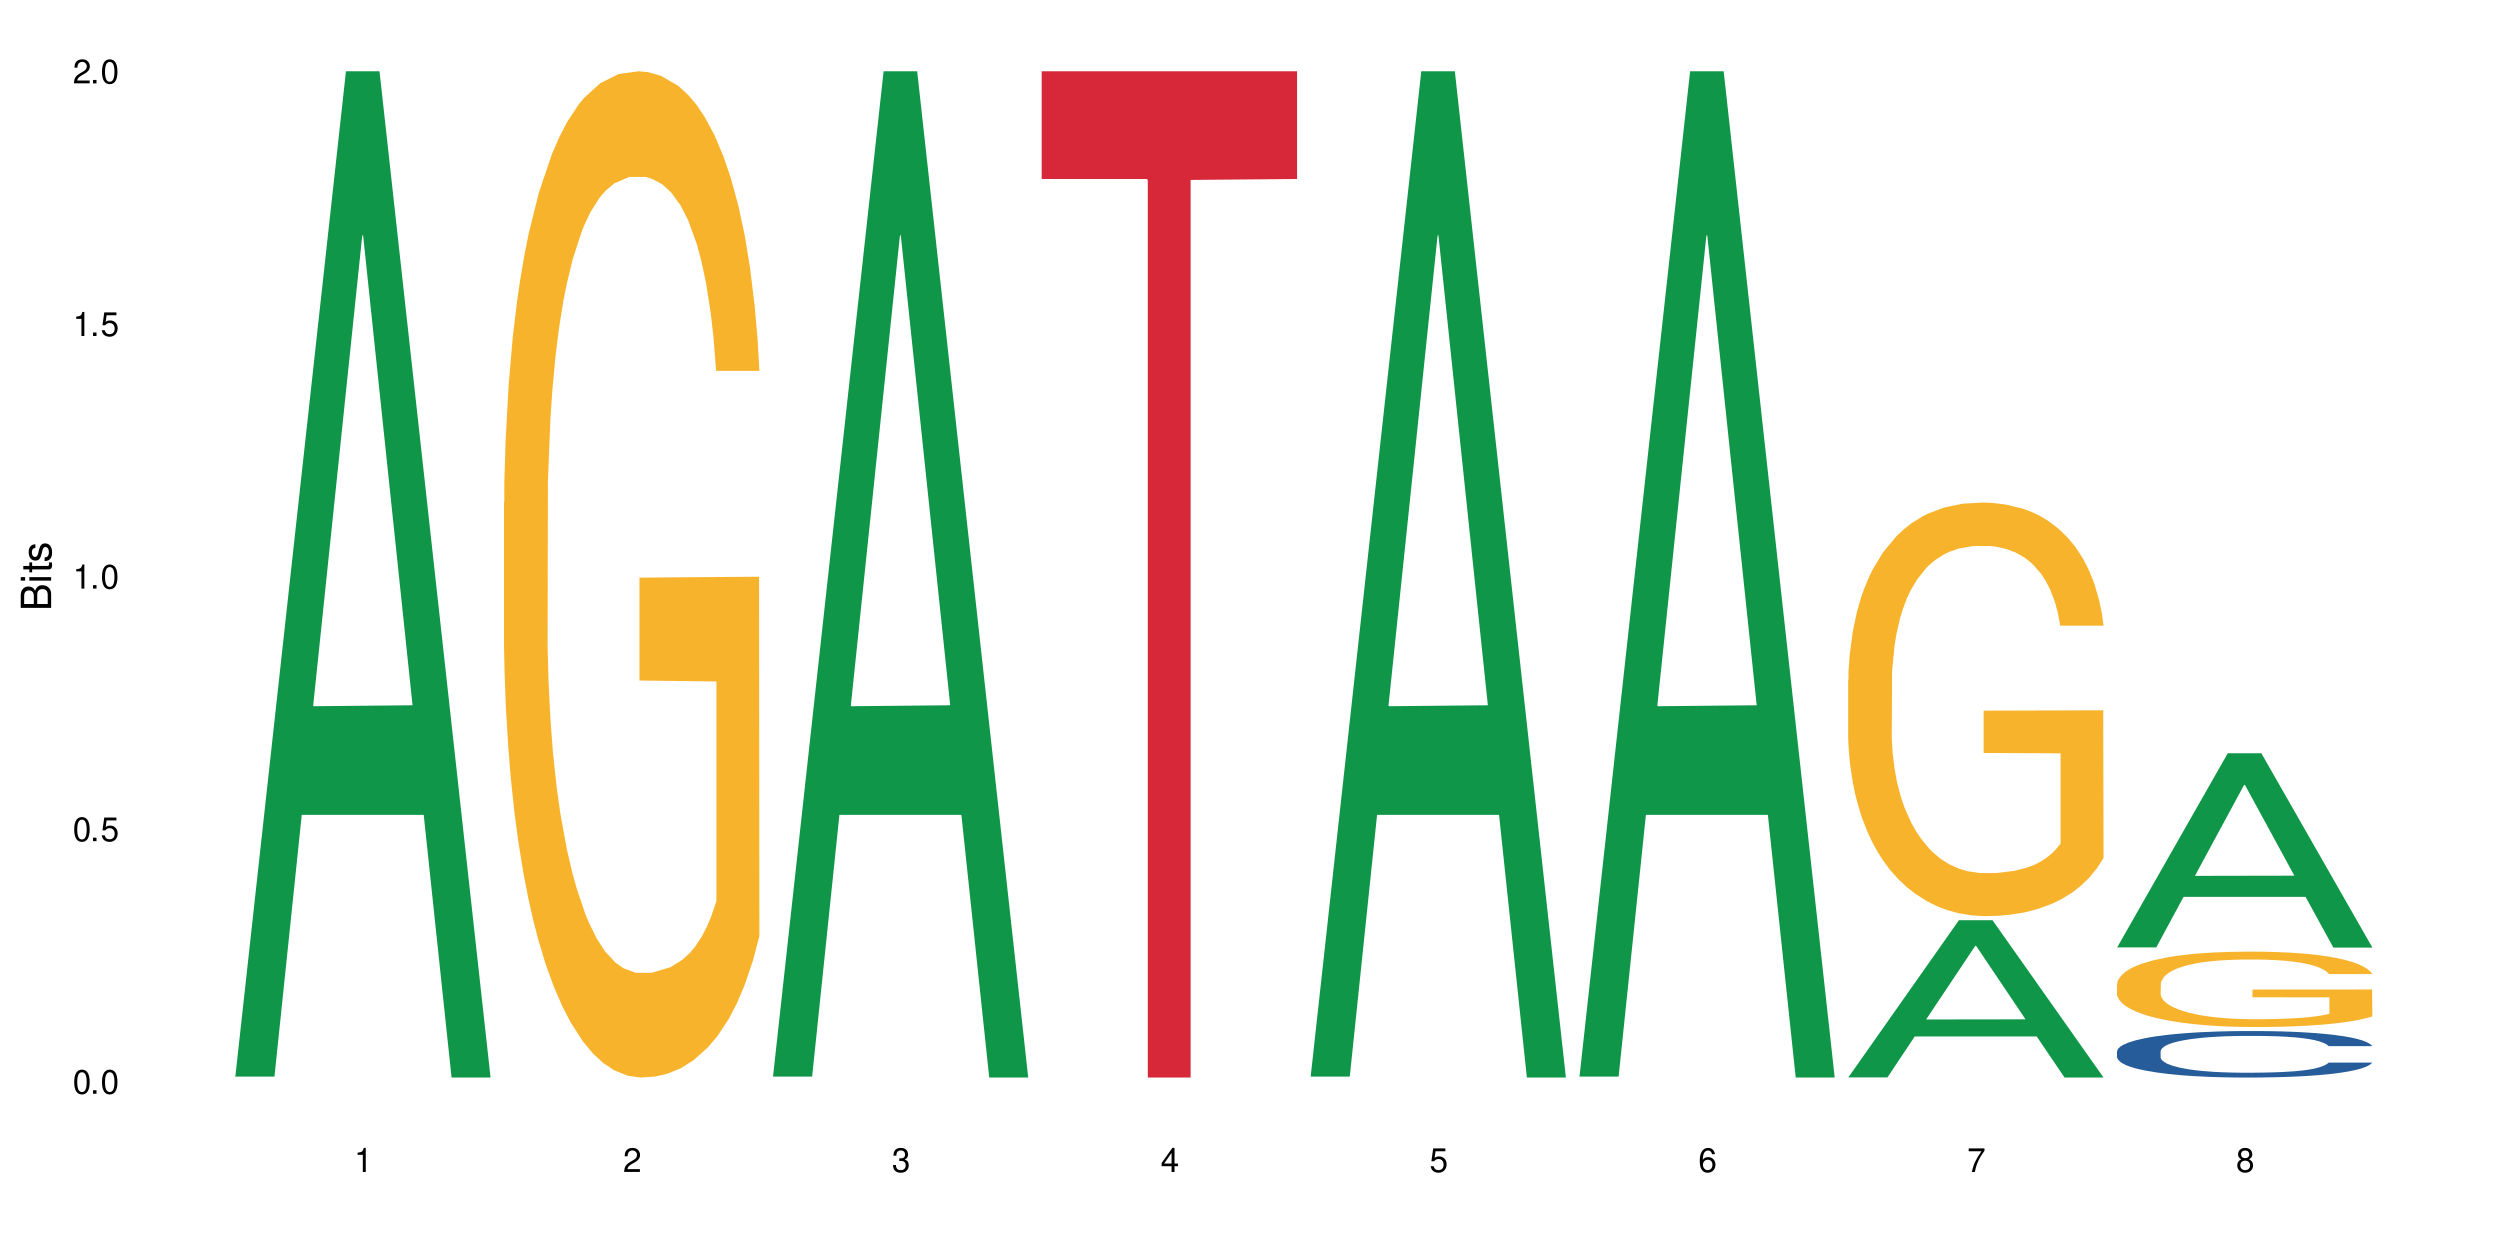 <?xml version="1.0" encoding="UTF-8"?>
<svg xmlns="http://www.w3.org/2000/svg" xmlns:xlink="http://www.w3.org/1999/xlink" width="720" height="360" viewBox="0 0 720 360">
<defs>
<g>
<g id="glyph-0-0">
</g>
<g id="glyph-0-1">
<path d="M 2.641 -6.938 C 2 -6.938 1.422 -6.656 1.078 -6.172 C 0.641 -5.562 0.406 -4.641 0.406 -3.359 C 0.406 -1.016 1.188 0.219 2.641 0.219 C 4.078 0.219 4.859 -1.016 4.859 -3.297 C 4.859 -4.641 4.656 -5.547 4.203 -6.172 C 3.844 -6.656 3.281 -6.938 2.641 -6.938 Z M 2.641 -6.188 C 3.547 -6.188 4 -5.25 4 -3.375 C 4 -1.406 3.562 -0.484 2.625 -0.484 C 1.734 -0.484 1.281 -1.438 1.281 -3.344 C 1.281 -5.25 1.734 -6.188 2.641 -6.188 Z M 2.641 -6.188 "/>
</g>
<g id="glyph-0-2">
<path d="M 1.828 -1 L 0.828 -1 L 0.828 0 L 1.828 0 Z M 1.828 -1 "/>
</g>
<g id="glyph-0-3">
<path d="M 4.562 -6.797 L 1.062 -6.797 L 0.547 -3.094 L 1.328 -3.094 C 1.719 -3.562 2.047 -3.734 2.578 -3.734 C 3.484 -3.734 4.062 -3.109 4.062 -2.094 C 4.062 -1.125 3.484 -0.531 2.578 -0.531 C 1.828 -0.531 1.375 -0.906 1.188 -1.672 L 0.328 -1.672 C 0.453 -1.109 0.547 -0.844 0.75 -0.594 C 1.125 -0.078 1.828 0.219 2.594 0.219 C 3.969 0.219 4.922 -0.781 4.922 -2.219 C 4.922 -3.562 4.031 -4.484 2.719 -4.484 C 2.25 -4.484 1.859 -4.359 1.469 -4.062 L 1.734 -5.969 L 4.562 -5.969 Z M 4.562 -6.797 "/>
</g>
<g id="glyph-0-4">
<path d="M 2.484 -4.938 L 2.484 0 L 3.328 0 L 3.328 -6.938 L 2.766 -6.938 C 2.469 -5.875 2.281 -5.734 0.984 -5.562 L 0.984 -4.938 Z M 2.484 -4.938 "/>
</g>
<g id="glyph-0-5">
<path d="M 4.859 -0.828 L 1.281 -0.828 C 1.359 -1.406 1.672 -1.781 2.5 -2.281 L 3.469 -2.828 C 4.406 -3.344 4.906 -4.062 4.906 -4.906 C 4.906 -5.484 4.672 -6.031 4.266 -6.406 C 3.859 -6.766 3.375 -6.938 2.719 -6.938 C 1.859 -6.938 1.219 -6.625 0.844 -6.031 C 0.609 -5.672 0.5 -5.234 0.484 -4.531 L 1.328 -4.531 C 1.359 -5.016 1.406 -5.281 1.531 -5.516 C 1.75 -5.938 2.188 -6.203 2.703 -6.203 C 3.469 -6.203 4.031 -5.641 4.031 -4.891 C 4.031 -4.344 3.719 -3.859 3.125 -3.516 L 2.234 -3 C 0.812 -2.172 0.406 -1.531 0.328 -0.016 L 4.859 -0.016 Z M 4.859 -0.828 "/>
</g>
<g id="glyph-0-6">
<path d="M 2.125 -3.188 L 2.578 -3.188 C 3.5 -3.188 3.984 -2.766 3.984 -1.922 C 3.984 -1.062 3.469 -0.531 2.594 -0.531 C 1.656 -0.531 1.203 -1 1.156 -2.016 L 0.312 -2.016 C 0.344 -1.453 0.438 -1.094 0.609 -0.781 C 0.953 -0.109 1.625 0.219 2.547 0.219 C 3.953 0.219 4.859 -0.625 4.859 -1.938 C 4.859 -2.828 4.516 -3.297 3.703 -3.594 C 4.344 -3.844 4.656 -4.328 4.656 -5.031 C 4.656 -6.219 3.875 -6.938 2.578 -6.938 C 1.203 -6.938 0.484 -6.172 0.453 -4.703 L 1.297 -4.703 C 1.312 -5.125 1.344 -5.359 1.453 -5.578 C 1.641 -5.969 2.062 -6.203 2.594 -6.203 C 3.344 -6.203 3.797 -5.75 3.797 -5 C 3.797 -4.516 3.609 -4.219 3.25 -4.047 C 3.016 -3.953 2.703 -3.922 2.125 -3.906 Z M 2.125 -3.188 "/>
</g>
<g id="glyph-0-7">
<path d="M 3.141 -1.672 L 3.141 0 L 3.984 0 L 3.984 -1.672 L 4.984 -1.672 L 4.984 -2.438 L 3.984 -2.438 L 3.984 -6.938 L 3.359 -6.938 L 0.266 -2.578 L 0.266 -1.672 Z M 3.141 -2.438 L 1 -2.438 L 3.141 -5.5 Z M 3.141 -2.438 "/>
</g>
<g id="glyph-0-8">
<path d="M 4.781 -5.125 C 4.609 -6.266 3.891 -6.938 2.844 -6.938 C 2.094 -6.938 1.422 -6.578 1.031 -5.953 C 0.594 -5.266 0.406 -4.422 0.406 -3.172 C 0.406 -2 0.578 -1.25 0.984 -0.641 C 1.359 -0.078 1.953 0.219 2.703 0.219 C 3.984 0.219 4.922 -0.75 4.922 -2.094 C 4.922 -3.375 4.062 -4.281 2.844 -4.281 C 2.172 -4.281 1.641 -4.031 1.281 -3.516 C 1.281 -5.234 1.828 -6.188 2.797 -6.188 C 3.391 -6.188 3.797 -5.797 3.938 -5.125 Z M 2.734 -3.531 C 3.547 -3.531 4.062 -2.953 4.062 -2.031 C 4.062 -1.156 3.484 -0.531 2.703 -0.531 C 1.922 -0.531 1.328 -1.188 1.328 -2.078 C 1.328 -2.938 1.906 -3.531 2.734 -3.531 Z M 2.734 -3.531 "/>
</g>
<g id="glyph-0-9">
<path d="M 4.984 -6.797 L 0.438 -6.797 L 0.438 -5.969 L 4.109 -5.969 C 2.5 -3.656 1.828 -2.234 1.328 0 L 2.219 0 C 2.594 -2.172 3.453 -4.047 4.984 -6.094 Z M 4.984 -6.797 "/>
</g>
<g id="glyph-0-10">
<path d="M 3.75 -3.656 C 4.469 -4.094 4.688 -4.438 4.688 -5.078 C 4.688 -6.172 3.844 -6.938 2.641 -6.938 C 1.438 -6.938 0.594 -6.172 0.594 -5.094 C 0.594 -4.438 0.812 -4.094 1.516 -3.656 C 0.734 -3.266 0.359 -2.703 0.359 -1.922 C 0.359 -0.656 1.281 0.219 2.641 0.219 C 3.984 0.219 4.922 -0.656 4.922 -1.922 C 4.922 -2.703 4.531 -3.266 3.75 -3.656 Z M 2.641 -6.188 C 3.359 -6.188 3.812 -5.75 3.812 -5.062 C 3.812 -4.406 3.344 -3.984 2.641 -3.984 C 1.922 -3.984 1.453 -4.406 1.453 -5.078 C 1.453 -5.75 1.922 -6.188 2.641 -6.188 Z M 2.641 -3.266 C 3.484 -3.266 4.062 -2.719 4.062 -1.906 C 4.062 -1.078 3.484 -0.531 2.625 -0.531 C 1.797 -0.531 1.219 -1.094 1.219 -1.906 C 1.219 -2.719 1.781 -3.266 2.641 -3.266 Z M 2.641 -3.266 "/>
</g>
<g id="glyph-1-0">
</g>
<g id="glyph-1-1">
<path d="M 0 -0.953 L 0 -4.891 C 0 -5.719 -0.234 -6.344 -0.734 -6.797 C -1.188 -7.234 -1.812 -7.469 -2.5 -7.469 C -3.547 -7.469 -4.188 -7 -4.625 -5.875 C -4.984 -6.688 -5.625 -7.094 -6.531 -7.094 C -7.172 -7.094 -7.734 -6.859 -8.141 -6.391 C -8.562 -5.922 -8.75 -5.344 -8.75 -4.5 L -8.75 -0.953 Z M -4.984 -2.062 L -7.766 -2.062 L -7.766 -4.219 C -7.766 -4.844 -7.688 -5.203 -7.453 -5.5 C -7.219 -5.812 -6.859 -5.969 -6.375 -5.969 C -5.891 -5.969 -5.531 -5.812 -5.297 -5.5 C -5.062 -5.203 -4.984 -4.844 -4.984 -4.219 Z M -0.984 -2.062 L -4 -2.062 L -4 -4.781 C -4 -5.766 -3.438 -6.359 -2.484 -6.359 C -1.547 -6.359 -0.984 -5.766 -0.984 -4.781 Z M -0.984 -2.062 "/>
</g>
<g id="glyph-1-2">
<path d="M -6.281 -1.797 L -6.281 -0.797 L 0 -0.797 L 0 -1.797 Z M -8.75 -1.797 L -8.75 -0.797 L -7.484 -0.797 L -7.484 -1.797 Z M -8.75 -1.797 "/>
</g>
<g id="glyph-1-3">
<path d="M -6.281 -3.047 L -6.281 -2.016 L -8.016 -2.016 L -8.016 -1.016 L -6.281 -1.016 L -6.281 -0.172 L -5.469 -0.172 L -5.469 -1.016 L -0.719 -1.016 C -0.078 -1.016 0.281 -1.453 0.281 -2.234 C 0.281 -2.5 0.25 -2.719 0.188 -3.047 L -0.641 -3.047 C -0.609 -2.906 -0.594 -2.766 -0.594 -2.562 C -0.594 -2.141 -0.719 -2.016 -1.156 -2.016 L -5.469 -2.016 L -5.469 -3.047 Z M -6.281 -3.047 "/>
</g>
<g id="glyph-1-4">
<path d="M -4.531 -5.25 C -5.766 -5.25 -6.469 -4.422 -6.469 -2.969 C -6.469 -1.516 -5.719 -0.562 -4.547 -0.562 C -3.562 -0.562 -3.094 -1.062 -2.734 -2.562 L -2.516 -3.484 C -2.344 -4.188 -2.094 -4.469 -1.641 -4.469 C -1.047 -4.469 -0.641 -3.875 -0.641 -3 C -0.641 -2.453 -0.797 -2 -1.062 -1.75 C -1.25 -1.594 -1.422 -1.531 -1.875 -1.469 L -1.875 -0.406 C -0.422 -0.453 0.281 -1.266 0.281 -2.922 C 0.281 -4.5 -0.5 -5.516 -1.719 -5.516 C -2.656 -5.516 -3.172 -4.984 -3.469 -3.734 L -3.703 -2.766 C -3.891 -1.953 -4.156 -1.609 -4.594 -1.609 C -5.188 -1.609 -5.547 -2.125 -5.547 -2.938 C -5.547 -3.75 -5.203 -4.172 -4.531 -4.203 Z M -4.531 -5.25 "/>
</g>
</g>
</defs>
<rect x="-72" y="-36" width="864" height="432" fill="rgb(100%, 100%, 100%)" fill-opacity="1"/>
<path fill-rule="nonzero" fill="rgb(6.275%, 58.824%, 28.235%)" fill-opacity="1" d="M 67.73 310.059 L 67.809 309.789 L 99.637 20.527 L 109.301 20.527 L 141.281 310.332 L 130.047 310.332 L 122.031 234.684 L 86.906 234.684 L 79.047 310.059 L 67.73 310.059 L 90.285 203.391 L 118.809 203.117 L 104.586 67.875 L 104.43 67.602 L 104.27 68.418 L 90.207 203.117 L 90.285 203.391 Z M 67.73 310.059 "/>
<path fill-rule="nonzero" fill="rgb(96.863%, 70.196%, 16.863%)" fill-opacity="1" d="M 145.156 144.652 L 145.242 144.387 L 145.242 139.094 L 145.602 127.184 L 146.5 110.777 L 147.664 97.277 L 148.922 86.691 L 149.73 81.133 L 151.074 73.195 L 152.242 67.371 L 155.199 55.461 L 158.969 44.348 L 161.031 39.582 L 163.363 35.082 L 166.684 30.055 L 168.207 28.203 L 172.871 23.965 L 178.164 21.32 L 183.992 20.527 L 186.684 20.789 L 190.363 21.848 L 195.387 24.762 L 198.254 27.406 L 200.496 30.055 L 202.828 33.496 L 205.699 38.789 L 208.391 45.141 L 210.543 51.492 L 212.695 59.43 L 214.492 67.902 L 216.016 77.164 L 217.359 88.281 L 218.168 97.543 L 218.707 106.805 L 206.238 106.805 L 205.52 97.543 L 204.715 90.398 L 203.367 81.664 L 202.023 75.312 L 200.676 70.281 L 198.164 63.402 L 196.012 59.168 L 193.32 55.461 L 190.723 53.078 L 187.762 51.492 L 185.969 50.961 L 181.211 50.961 L 176.906 52.816 L 174.395 54.934 L 172.602 57.051 L 170.09 61.02 L 168.566 64.195 L 167.668 66.312 L 164.977 74.516 L 163.184 81.93 L 162.195 86.957 L 160.941 94.898 L 160.043 102.043 L 159.059 112.629 L 158.52 120.57 L 157.801 138.566 L 157.711 186.207 L 157.98 196.262 L 158.52 207.113 L 159.238 216.641 L 160.312 226.699 L 161.391 234.375 L 163.273 244.695 L 164.887 251.578 L 166.145 256.078 L 168.566 263.223 L 169.551 265.605 L 171.883 270.367 L 174.305 274.074 L 177.266 277.25 L 179.508 278.836 L 183.098 280.16 L 187.672 280.16 L 193.055 278.574 L 196.461 276.457 L 198.793 274.34 L 200.32 272.484 L 202.203 269.574 L 203.547 266.926 L 204.805 264.016 L 206.328 259.516 L 206.328 196.262 L 184.172 195.996 L 184.172 166.355 L 218.617 166.09 L 218.707 269.574 L 216.824 276.719 L 214.492 283.602 L 212.25 288.895 L 209.918 293.395 L 206.598 298.422 L 203.906 301.598 L 199.781 305.305 L 196.012 307.688 L 192.066 309.273 L 188.566 310.066 L 184.441 310.332 L 180.766 309.805 L 176.816 308.215 L 173.68 306.098 L 170.809 303.453 L 167.938 300.012 L 164.352 294.453 L 162.016 289.953 L 159.594 284.395 L 157.172 277.777 L 155.02 270.633 L 153.586 265.074 L 152.152 258.723 L 150.625 250.781 L 149.191 241.785 L 148.113 233.578 L 147.129 224.316 L 146.41 215.582 L 145.691 203.672 L 145.332 194.145 L 145.156 185.941 Z M 145.156 144.652 "/>
<path fill-rule="nonzero" fill="rgb(6.275%, 58.824%, 28.235%)" fill-opacity="1" d="M 222.578 310.059 L 222.656 309.789 L 254.48 20.527 L 264.148 20.527 L 296.129 310.332 L 284.895 310.332 L 276.879 234.684 L 241.75 234.684 L 233.895 310.059 L 222.578 310.059 L 245.129 203.391 L 273.656 203.117 L 259.434 67.875 L 259.273 67.602 L 259.117 68.418 L 245.051 203.117 L 245.129 203.391 Z M 222.578 310.059 "/>
<path fill-rule="nonzero" fill="rgb(83.922%, 15.686%, 22.353%)" fill-opacity="1" d="M 300 20.527 L 373.555 20.527 L 373.555 51.547 L 342.898 51.82 L 342.898 310.332 L 330.566 310.332 L 330.566 52.094 L 330.387 51.547 L 300 51.547 Z M 300 20.527 "/>
<path fill-rule="nonzero" fill="rgb(6.275%, 58.824%, 28.235%)" fill-opacity="1" d="M 377.426 310.059 L 377.504 309.789 L 409.328 20.527 L 418.992 20.527 L 450.977 310.332 L 439.738 310.332 L 431.723 234.684 L 396.598 234.684 L 388.738 310.059 L 377.426 310.059 L 399.977 203.391 L 428.504 203.117 L 414.277 67.875 L 414.121 67.602 L 413.965 68.418 L 399.898 203.117 L 399.977 203.391 Z M 377.426 310.059 "/>
<path fill-rule="nonzero" fill="rgb(6.275%, 58.824%, 28.235%)" fill-opacity="1" d="M 454.848 310.059 L 454.926 309.789 L 486.75 20.527 L 496.418 20.527 L 528.398 310.332 L 517.164 310.332 L 509.148 234.684 L 474.023 234.684 L 466.164 310.059 L 454.848 310.059 L 477.402 203.391 L 505.926 203.117 L 491.703 67.875 L 491.547 67.602 L 491.387 68.418 L 477.32 203.117 L 477.402 203.391 Z M 454.848 310.059 "/>
<path fill-rule="nonzero" fill="rgb(6.275%, 58.824%, 28.235%)" fill-opacity="1" d="M 532.27 310.289 L 532.352 310.246 L 564.176 265.012 L 573.84 265.012 L 605.824 310.332 L 594.586 310.332 L 586.57 298.504 L 551.445 298.504 L 543.586 310.289 L 532.27 310.289 L 554.824 293.609 L 583.348 293.566 L 569.125 272.418 L 568.969 272.375 L 568.812 272.5 L 554.746 293.566 L 554.824 293.609 Z M 532.27 310.289 "/>
<path fill-rule="nonzero" fill="rgb(96.863%, 70.196%, 16.863%)" fill-opacity="1" d="M 532.27 195.75 L 532.359 195.641 L 532.359 193.465 L 532.719 188.57 L 533.617 181.824 L 534.781 176.277 L 536.039 171.926 L 536.844 169.641 L 538.191 166.379 L 539.355 163.984 L 542.316 159.09 L 546.086 154.52 L 548.148 152.562 L 550.48 150.715 L 553.797 148.648 L 555.324 147.887 L 559.988 146.145 L 565.281 145.059 L 571.109 144.73 L 573.801 144.84 L 577.48 145.273 L 582.5 146.473 L 585.371 147.559 L 587.613 148.648 L 589.945 150.062 L 592.816 152.238 L 595.508 154.848 L 597.66 157.457 L 599.812 160.723 L 601.609 164.203 L 603.133 168.012 L 604.477 172.578 L 605.285 176.387 L 605.824 180.195 L 593.355 180.195 L 592.637 176.387 L 591.832 173.449 L 590.484 169.859 L 589.141 167.25 L 587.793 165.184 L 585.281 162.352 L 583.129 160.613 L 580.438 159.09 L 577.836 158.109 L 574.879 157.457 L 573.082 157.242 L 568.328 157.242 L 564.023 158.004 L 561.512 158.871 L 559.719 159.742 L 557.207 161.375 L 555.684 162.68 L 554.785 163.551 L 552.094 166.922 L 550.301 169.969 L 549.312 172.035 L 548.059 175.297 L 547.16 178.234 L 546.176 182.586 L 545.637 185.852 L 544.918 193.246 L 544.828 212.828 L 545.098 216.961 L 545.637 221.422 L 546.355 225.34 L 547.43 229.473 L 548.508 232.629 L 550.391 236.871 L 552.004 239.699 L 553.262 241.547 L 555.684 244.484 L 556.668 245.465 L 559 247.422 L 561.422 248.945 L 564.383 250.25 L 566.625 250.902 L 570.215 251.445 L 574.789 251.445 L 580.168 250.793 L 583.578 249.926 L 585.91 249.055 L 587.434 248.293 L 589.32 247.098 L 590.664 246.008 L 591.922 244.812 L 593.445 242.961 L 593.445 216.961 L 571.289 216.855 L 571.289 204.672 L 605.734 204.562 L 605.824 247.098 L 603.941 250.031 L 601.609 252.859 L 599.363 255.035 L 597.031 256.887 L 593.715 258.953 L 591.023 260.258 L 586.898 261.781 L 583.129 262.762 L 579.184 263.414 L 575.684 263.738 L 571.559 263.848 L 567.883 263.633 L 563.934 262.977 L 560.797 262.109 L 557.926 261.02 L 555.055 259.605 L 551.465 257.32 L 549.133 255.473 L 546.711 253.188 L 544.289 250.469 L 542.137 247.531 L 540.703 245.246 L 539.266 242.637 L 537.742 239.371 L 536.309 235.672 L 535.23 232.301 L 534.246 228.492 L 533.527 224.902 L 532.809 220.008 L 532.449 216.094 L 532.27 212.719 Z M 532.27 195.75 "/>
<path fill-rule="nonzero" fill="rgb(6.275%, 58.824%, 28.235%)" fill-opacity="1" d="M 609.695 272.848 L 609.773 272.797 L 641.598 216.938 L 651.266 216.938 L 683.246 272.902 L 672.008 272.902 L 663.996 258.293 L 628.867 258.293 L 621.012 272.848 L 609.695 272.848 L 632.246 252.25 L 660.773 252.195 L 646.551 226.082 L 646.391 226.027 L 646.234 226.184 L 632.168 252.195 L 632.246 252.25 Z M 609.695 272.848 "/>
<path fill-rule="nonzero" fill="rgb(14.51%, 36.078%, 60%)" fill-opacity="1" d="M 609.695 302.773 L 609.785 302.758 L 609.785 302.465 L 610.055 302 L 610.68 301.414 L 611.309 301.012 L 612.922 300.289 L 615.164 299.59 L 617.5 299.055 L 619.203 298.734 L 620.727 298.488 L 624.227 298.039 L 626.469 297.805 L 628.891 297.598 L 631.852 297.391 L 634.004 297.266 L 638.848 297.07 L 642.434 296.984 L 645.215 296.949 L 651.223 296.949 L 654.812 296.996 L 657.414 297.059 L 660.285 297.156 L 662.707 297.266 L 666.922 297.535 L 670.688 297.879 L 672.395 298.074 L 675.086 298.453 L 677.148 298.82 L 678.582 299.137 L 680.195 299.59 L 681.633 300.141 L 682.707 300.766 L 683.246 301.293 L 670.688 301.293 L 670.062 300.801 L 669.344 300.422 L 667.996 299.922 L 666.652 299.566 L 664.77 299.211 L 663.066 298.98 L 660.734 298.746 L 658.668 298.602 L 656.516 298.488 L 654.453 298.418 L 650.508 298.344 L 645.934 298.344 L 644.227 298.367 L 640.73 298.465 L 638.848 298.551 L 636.156 298.723 L 634.273 298.883 L 632.027 299.125 L 630.504 299.336 L 628.621 299.652 L 627.273 299.934 L 625.75 300.336 L 624.852 300.645 L 624.047 300.984 L 623.328 301.391 L 622.789 301.816 L 622.43 302.27 L 622.254 302.711 L 622.254 304.605 L 622.43 305.047 L 622.879 305.562 L 624.047 306.309 L 625.75 306.957 L 627.723 307.469 L 629.605 307.836 L 630.684 308.008 L 632.117 308.203 L 634.363 308.449 L 637.59 308.691 L 639.473 308.789 L 642.344 308.891 L 645.305 308.938 L 649.25 308.938 L 652.75 308.891 L 655.082 308.828 L 657.504 308.73 L 660.82 308.523 L 662.887 308.324 L 664.68 308.094 L 666.023 307.859 L 666.922 307.664 L 668.266 307.285 L 669.344 306.871 L 670.152 306.441 L 670.688 306.027 L 683.246 306.027 L 682.707 306.516 L 681.902 306.992 L 681.094 307.348 L 679.84 307.777 L 678.402 308.156 L 676.34 308.582 L 674.637 308.863 L 672.395 309.172 L 670.332 309.402 L 668.086 309.609 L 664.77 309.855 L 662.617 309.977 L 660.285 310.086 L 657.504 310.188 L 654.004 310.27 L 650.238 310.32 L 646.738 310.332 L 642.973 310.309 L 640.191 310.258 L 636.516 310.148 L 631.941 309.93 L 628.621 309.695 L 626.02 309.465 L 623.777 309.219 L 621.266 308.891 L 618.035 308.352 L 616.062 307.934 L 614.719 307.594 L 613.191 307.113 L 612.117 306.688 L 610.859 306 L 609.965 305.133 L 609.695 304.461 Z M 609.695 302.773 "/>
<path fill-rule="nonzero" fill="rgb(96.863%, 70.196%, 16.863%)" fill-opacity="1" d="M 609.695 283.367 L 609.785 283.348 L 609.785 282.953 L 610.145 282.059 L 611.039 280.828 L 612.207 279.816 L 613.461 279.023 L 614.27 278.605 L 615.613 278.012 L 616.781 277.574 L 619.742 276.684 L 623.508 275.852 L 625.57 275.492 L 627.902 275.156 L 631.223 274.777 L 632.746 274.641 L 637.41 274.324 L 642.703 274.125 L 648.535 274.066 L 651.223 274.086 L 654.902 274.164 L 659.926 274.383 L 662.797 274.582 L 665.039 274.777 L 667.371 275.035 L 670.242 275.434 L 672.93 275.91 L 675.086 276.387 L 677.238 276.98 L 679.031 277.617 L 680.555 278.309 L 681.902 279.145 L 682.707 279.836 L 683.246 280.531 L 670.777 280.531 L 670.062 279.836 L 669.254 279.301 L 667.91 278.648 L 666.562 278.172 L 665.219 277.793 L 662.707 277.277 L 660.555 276.961 L 657.863 276.684 L 655.262 276.504 L 652.301 276.387 L 650.508 276.348 L 645.754 276.348 L 641.449 276.484 L 638.938 276.645 L 637.141 276.801 L 634.629 277.102 L 633.105 277.336 L 632.207 277.496 L 629.52 278.113 L 627.723 278.668 L 626.738 279.043 L 625.48 279.641 L 624.586 280.176 L 623.598 280.969 L 623.059 281.562 L 622.344 282.91 L 622.254 286.48 L 622.52 287.234 L 623.059 288.051 L 623.777 288.762 L 624.852 289.516 L 625.93 290.094 L 627.812 290.867 L 629.43 291.383 L 630.684 291.719 L 633.105 292.254 L 634.094 292.434 L 636.426 292.789 L 638.848 293.066 L 641.805 293.305 L 644.047 293.426 L 647.637 293.523 L 652.211 293.523 L 657.594 293.406 L 661 293.246 L 663.332 293.086 L 664.859 292.949 L 666.742 292.73 L 668.086 292.531 L 669.344 292.312 L 670.867 291.977 L 670.867 287.234 L 648.715 287.215 L 648.715 284.996 L 683.156 284.973 L 683.246 292.73 L 681.363 293.266 L 679.031 293.781 L 676.789 294.18 L 674.457 294.516 L 671.137 294.891 L 668.445 295.129 L 664.32 295.406 L 660.555 295.586 L 656.605 295.707 L 653.109 295.766 L 648.98 295.785 L 645.305 295.746 L 641.359 295.625 L 638.219 295.469 L 635.348 295.27 L 632.477 295.012 L 628.891 294.594 L 626.559 294.258 L 624.137 293.84 L 621.715 293.344 L 619.562 292.809 L 618.125 292.395 L 616.691 291.918 L 615.164 291.32 L 613.73 290.648 L 612.656 290.031 L 611.668 289.34 L 610.949 288.684 L 610.234 287.793 L 609.875 287.078 L 609.695 286.461 Z M 609.695 283.367 "/>
<g fill="rgb(0%, 0%, 0%)" fill-opacity="1">
<use xlink:href="#glyph-0-1" x="20.965" y="314.993"/>
<use xlink:href="#glyph-0-2" x="25.965" y="314.993"/>
<use xlink:href="#glyph-0-1" x="28.965" y="314.993"/>
</g>
<g fill="rgb(0%, 0%, 0%)" fill-opacity="1">
<use xlink:href="#glyph-0-1" x="20.965" y="242.251"/>
<use xlink:href="#glyph-0-2" x="25.965" y="242.251"/>
<use xlink:href="#glyph-0-3" x="28.965" y="242.251"/>
</g>
<g fill="rgb(0%, 0%, 0%)" fill-opacity="1">
<use xlink:href="#glyph-0-4" x="20.965" y="169.509"/>
<use xlink:href="#glyph-0-2" x="25.965" y="169.509"/>
<use xlink:href="#glyph-0-1" x="28.965" y="169.509"/>
</g>
<g fill="rgb(0%, 0%, 0%)" fill-opacity="1">
<use xlink:href="#glyph-0-4" x="20.965" y="96.767"/>
<use xlink:href="#glyph-0-2" x="25.965" y="96.767"/>
<use xlink:href="#glyph-0-3" x="28.965" y="96.767"/>
</g>
<g fill="rgb(0%, 0%, 0%)" fill-opacity="1">
<use xlink:href="#glyph-0-5" x="20.965" y="24.024"/>
<use xlink:href="#glyph-0-2" x="25.965" y="24.024"/>
<use xlink:href="#glyph-0-1" x="28.965" y="24.024"/>
</g>
<g fill="rgb(0%, 0%, 0%)" fill-opacity="1">
<use xlink:href="#glyph-0-4" x="102.008" y="337.532"/>
</g>
<g fill="rgb(0%, 0%, 0%)" fill-opacity="1">
<use xlink:href="#glyph-0-5" x="179.43" y="337.532"/>
</g>
<g fill="rgb(0%, 0%, 0%)" fill-opacity="1">
<use xlink:href="#glyph-0-6" x="256.855" y="337.532"/>
</g>
<g fill="rgb(0%, 0%, 0%)" fill-opacity="1">
<use xlink:href="#glyph-0-7" x="334.277" y="337.532"/>
</g>
<g fill="rgb(0%, 0%, 0%)" fill-opacity="1">
<use xlink:href="#glyph-0-3" x="411.699" y="337.532"/>
</g>
<g fill="rgb(0%, 0%, 0%)" fill-opacity="1">
<use xlink:href="#glyph-0-8" x="489.125" y="337.532"/>
</g>
<g fill="rgb(0%, 0%, 0%)" fill-opacity="1">
<use xlink:href="#glyph-0-9" x="566.547" y="337.532"/>
</g>
<g fill="rgb(0%, 0%, 0%)" fill-opacity="1">
<use xlink:href="#glyph-0-10" x="643.969" y="337.532"/>
</g>
<g fill="rgb(0%, 0%, 0%)" fill-opacity="1">
<use xlink:href="#glyph-1-1" x="14.725" y="176.012"/>
<use xlink:href="#glyph-1-2" x="14.725" y="168.012"/>
<use xlink:href="#glyph-1-3" x="14.725" y="165.012"/>
<use xlink:href="#glyph-1-4" x="14.725" y="162.012"/>
</g>
</svg>

